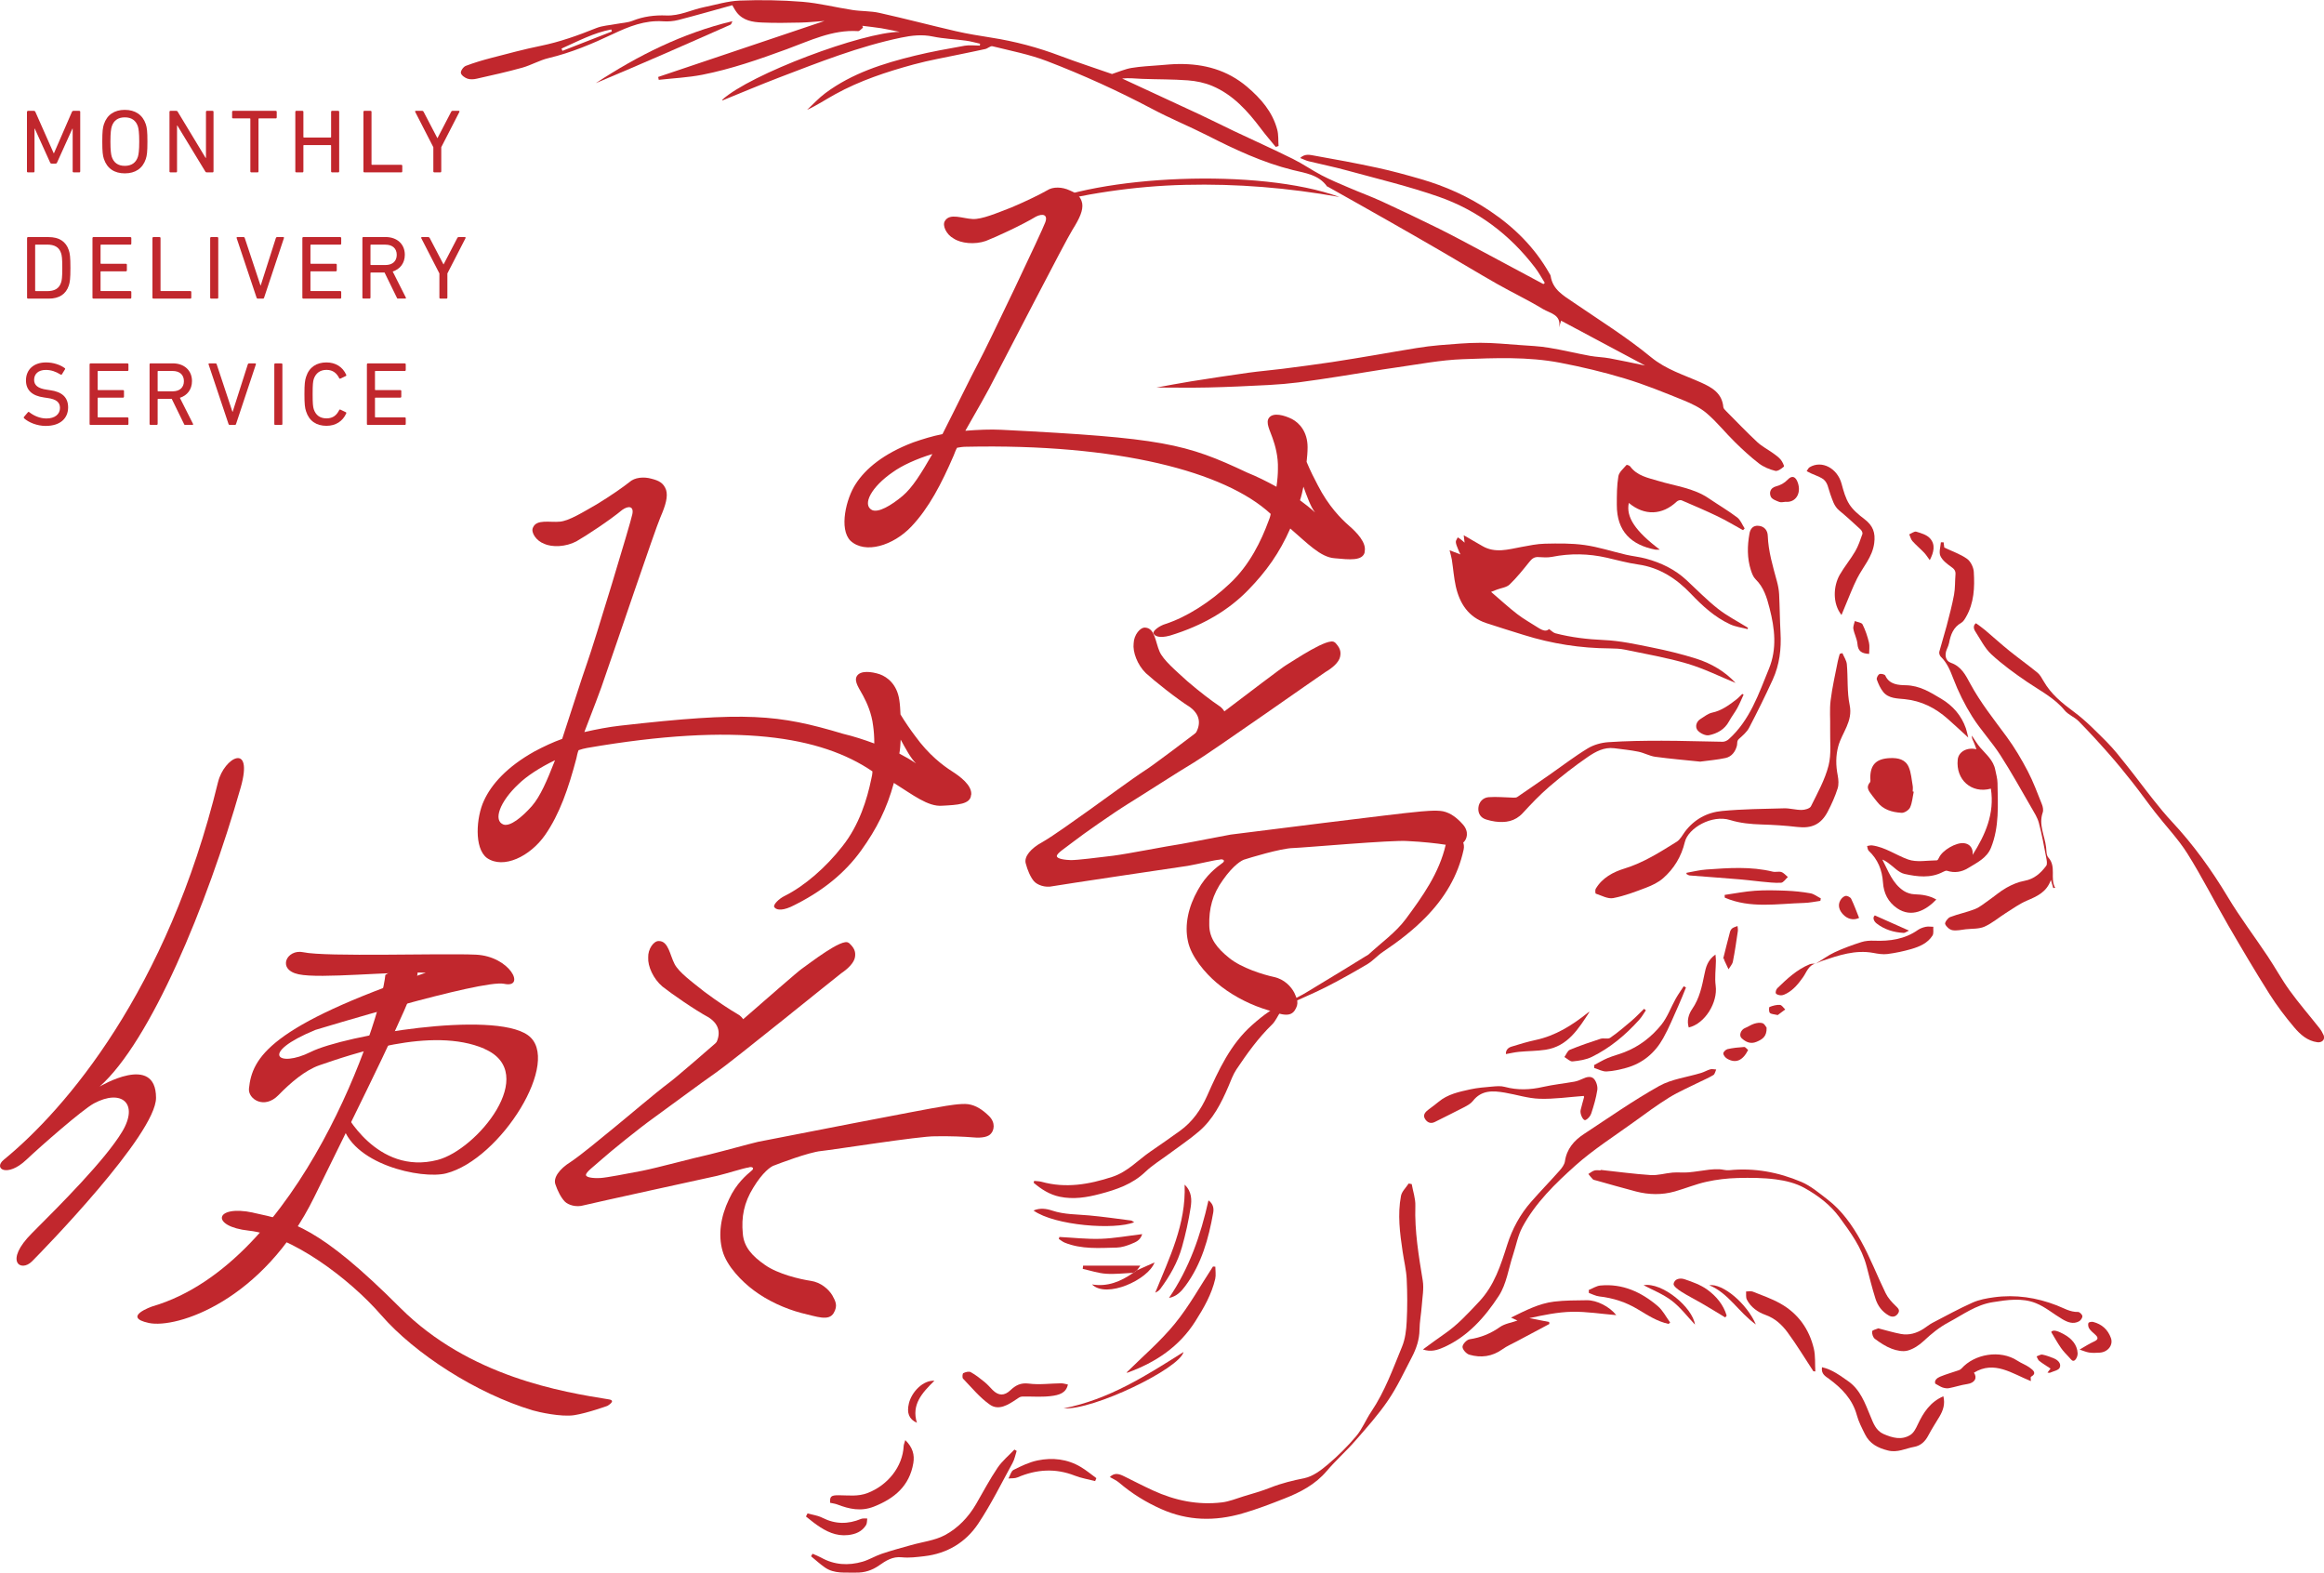 <?xml version="1.0" encoding="UTF-8"?>
<svg id="_レイヤー_2" data-name="レイヤー 2" xmlns="http://www.w3.org/2000/svg" viewBox="0 0 402.6 272.41">
  <defs>
    <style>
      .cls-1 {
        fill: #c1272d;
        stroke-width: 0px;
      }
    </style>
  </defs>
  <g id="_レイヤー_1-2" data-name="レイヤー 1">
    <g>
      <g>
        <path class="cls-1" d="m83.92,181.69c9.66,4.18-1.3,17.48-8.12,19.24-10.58,2.73-16.17-8.47-16.17-8.47l-.41,1.91c1.43,7.3,13.85,9.97,18.08,8.88,9.46-2.44,20.2-19.65,14.13-23.95-6.07-4.3-31.74,0-37.6,2.92-5.6,2.8-9.12.28.82-3.82,0,0,28.87-8.8,32.69-7.98,3.82.82,1.02-4.78-4.91-5.05s-25.95.43-29.89-.42c-2.87-.61-4.64,3-.82,3.82s16.1-.54,22.04-.27c-26.96,9.21-30.09,14.67-30.63,20.07-.18,1.8,2.64,3.68,5.13,1.11,2.07-2.13,4.63-4.31,7.07-5.15,5.39-1.84,19.45-6.82,28.59-2.86Z"/>
        <path class="cls-1" d="m66.76,168.86c-.78,7.98-14.78,49.94-40.37,57.44,0,0-5.39,1.84-.61,2.87,4.78,1.02,19.79-3.75,28.67-21.83s16.18-32.6,17.68-37.72c1.51-5.12-5.36-.75-5.36-.75Z"/>
        <path class="cls-1" d="m43.86,210.07c6.69,1.43,11.46,2.46,25.45,16.45,11.99,12,28.2,14.61,36.19,15.89,1.33.21-.28,1.12-.28,1.12,0,0-3.48,1.26-5.74,1.61s-6.17-.53-7.18-.83c-9.77-2.92-20.45-9.82-26.26-16.5-5.61-6.45-15.61-13.84-22.91-14.63-6.77-.73-5.95-4.55.74-3.12Z"/>
        <path class="cls-1" d="m37.78,135.46c1.03-4.25,6.2-7.05,3.91.98-5.86,20.52-15.63,43.97-24.43,51.78,0,0,9.77-5.86,9.77,1.95,0,6.32-19.54,26.38-21.49,28.33s-4.89,0,0-4.89c4.89-4.89,12.7-12.7,15.63-17.59,2.93-4.89-.12-7.45-4.89-4.89-2.01,1.08-9.3,7.48-11.72,9.77-3.32,3.14-5.79,1.54-3.91,0,10.75-8.79,28.33-29.31,37.13-65.46Z"/>
      </g>
      <g>
        <path class="cls-1" d="m4.69,19.36c0-.09.06-.16.16-.16h1.02c.13,0,.2.05.25.16l3.18,7.18h.05l3.12-7.18c.05-.11.13-.16.25-.16h1.02c.09,0,.16.06.16.16v10.34c0,.09-.06.16-.16.16h-.99c-.09,0-.16-.06-.16-.16v-7.41h-.05l-2.65,5.86c-.06.14-.14.19-.28.19h-.63c-.16,0-.24-.05-.3-.19l-2.65-5.86h-.05v7.41c0,.09-.06.16-.16.16h-.99c-.09,0-.16-.06-.16-.16v-10.34Z"/>
        <path class="cls-1" d="m18,27.54c-.2-.61-.28-1.25-.28-3.01s.08-2.4.28-3.01c.55-1.65,1.83-2.49,3.62-2.49s3.09.85,3.64,2.49c.2.61.28,1.25.28,3.01s-.08,2.4-.28,3.01c-.55,1.65-1.83,2.49-3.64,2.49s-3.07-.85-3.62-2.49Zm5.89-.39c.12-.39.23-1.08.23-2.62s-.11-2.23-.23-2.62c-.33-1.02-1.08-1.58-2.27-1.58s-1.93.56-2.26,1.58c-.12.39-.23,1.08-.23,2.62s.11,2.23.23,2.62c.33,1.02,1.08,1.58,2.26,1.58s1.94-.56,2.27-1.58Z"/>
        <path class="cls-1" d="m29.36,19.36c0-.09.06-.16.16-.16h1c.13,0,.2.03.27.16l4.83,7.99h.06v-7.99c0-.09.06-.16.16-.16h.99c.09,0,.16.06.16.16v10.34c0,.09-.06.16-.16.16h-1c-.11,0-.2-.03-.27-.16l-4.84-7.96h-.05v7.96c0,.09-.06.16-.16.16h-.99c-.09,0-.16-.06-.16-.16v-10.34Z"/>
        <path class="cls-1" d="m43.53,29.86c-.09,0-.16-.06-.16-.16v-9.1c0-.06-.03-.09-.09-.09h-2.91c-.09,0-.16-.06-.16-.16v-.99c0-.09.06-.16.16-.16h7.41c.09,0,.16.06.16.16v.99c0,.09-.06.16-.16.16h-2.91c-.06,0-.09.03-.09.09v9.1c0,.09-.06.16-.16.16h-1.08Z"/>
        <path class="cls-1" d="m51.16,19.36c0-.09.06-.16.16-.16h1.08c.09,0,.16.06.16.16v4.37c0,.06.03.09.09.09h4.62c.06,0,.09-.03.09-.09v-4.37c0-.09.06-.16.16-.16h1.08c.09,0,.16.06.16.16v10.34c0,.09-.06.16-.16.16h-1.08c-.09,0-.16-.06-.16-.16v-4.48c0-.06-.03-.09-.09-.09h-4.62c-.06,0-.09.03-.09.09v4.48c0,.09-.06.16-.16.16h-1.08c-.09,0-.16-.06-.16-.16v-10.34Z"/>
        <path class="cls-1" d="m62.96,19.36c0-.09.06-.16.16-.16h1.08c.09,0,.16.06.16.16v9.1c0,.06.03.09.09.09h5.08c.09,0,.16.06.16.16v.99c0,.09-.06.16-.16.16h-6.41c-.09,0-.16-.06-.16-.16v-10.34Z"/>
        <path class="cls-1" d="m75.23,29.86c-.09,0-.16-.06-.16-.16v-4.2l-3.15-6.13c-.03-.09.02-.17.12-.17h1.11c.11,0,.17.05.23.16l2.38,4.56h.03l2.37-4.56c.05-.11.11-.16.22-.16h1.08c.13,0,.16.08.13.17l-3.15,6.13v4.2c0,.09-.06.16-.16.16h-1.07Z"/>
        <path class="cls-1" d="m4.69,41.23c0-.09.06-.16.16-.16h3.59c1.8,0,2.99.77,3.48,2.27.19.58.28,1.16.28,3.06s-.09,2.48-.28,3.06c-.49,1.5-1.68,2.27-3.48,2.27h-3.59c-.09,0-.16-.06-.16-.16v-10.34Zm1.49,9.2h1.96c1.29,0,2.08-.42,2.43-1.46.14-.39.22-.91.22-2.57s-.08-2.18-.22-2.57c-.34-1.03-1.14-1.46-2.43-1.46h-1.96c-.06,0-.09.03-.09.09v7.87c0,.06.03.09.09.09Z"/>
        <path class="cls-1" d="m16.02,41.23c0-.09.06-.16.16-.16h6.41c.09,0,.16.06.16.16v.99c0,.09-.06.16-.16.16h-5.08c-.06,0-.09.03-.09.09v3.13c0,.06.03.09.09.09h4.31c.09,0,.16.06.16.16v.99c0,.09-.06.16-.16.16h-4.31c-.06,0-.09.03-.09.09v3.24c0,.06.03.09.09.09h5.08c.09,0,.16.06.16.16v.99c0,.09-.06.16-.16.16h-6.41c-.09,0-.16-.06-.16-.16v-10.34Z"/>
        <path class="cls-1" d="m26.41,41.23c0-.09.06-.16.16-.16h1.08c.09,0,.16.06.16.16v9.1c0,.06.03.09.09.09h5.08c.09,0,.16.06.16.16v.99c0,.09-.06.16-.16.16h-6.41c-.09,0-.16-.06-.16-.16v-10.34Z"/>
        <path class="cls-1" d="m36.41,41.23c0-.09.06-.16.16-.16h1.08c.09,0,.16.06.16.16v10.34c0,.09-.06.16-.16.16h-1.08c-.09,0-.16-.06-.16-.16v-10.34Z"/>
        <path class="cls-1" d="m44.64,51.73c-.09,0-.16-.06-.19-.16l-3.45-10.31c-.05-.12.02-.19.11-.19h1.07c.13,0,.19.05.22.16l2.73,8.23h.03l2.63-8.23c.03-.11.09-.16.2-.16h1.08c.09,0,.16.06.11.19l-3.43,10.31c-.03.09-.09.16-.19.16h-.92Z"/>
        <path class="cls-1" d="m52.38,41.23c0-.09.06-.16.16-.16h6.41c.09,0,.16.06.16.16v.99c0,.09-.06.16-.16.16h-5.08c-.06,0-.09.03-.09.09v3.13c0,.06.03.09.09.09h4.31c.09,0,.16.06.16.16v.99c0,.09-.06.16-.16.16h-4.31c-.06,0-.09.03-.09.09v3.24c0,.06.03.09.09.09h5.08c.09,0,.16.06.16.16v.99c0,.09-.06.16-.16.16h-6.41c-.09,0-.16-.06-.16-.16v-10.34Z"/>
        <path class="cls-1" d="m68.95,51.73c-.11,0-.16-.05-.2-.16l-2.13-4.36h-2.35c-.06,0-.09.03-.09.09v4.26c0,.09-.06.16-.16.16h-1.08c-.09,0-.16-.06-.16-.16v-10.34c0-.09.06-.16.16-.16h3.85c1.99,0,3.34,1.22,3.34,3.07,0,1.44-.81,2.49-2.1,2.9l2.27,4.5c.06.09.02.19-.09.19h-1.25Zm-.22-7.58c0-1.11-.74-1.77-1.97-1.77h-2.49c-.06,0-.09.03-.09.09v3.35c0,.06.03.09.09.09h2.49c1.24,0,1.97-.66,1.97-1.77Z"/>
        <path class="cls-1" d="m76.28,51.73c-.09,0-.16-.06-.16-.16v-4.2l-3.15-6.13c-.03-.09.02-.17.12-.17h1.11c.11,0,.17.05.24.16l2.38,4.56h.03l2.37-4.56c.05-.11.11-.16.22-.16h1.08c.13,0,.16.08.13.17l-3.15,6.13v4.2c0,.09-.06.16-.16.16h-1.07Z"/>
        <path class="cls-1" d="m4.17,72.45c-.06-.06-.08-.16-.02-.23l.69-.81c.06-.08.14-.08.22-.02.69.55,1.76,1.1,2.98,1.1,1.47,0,2.35-.74,2.35-1.82,0-.91-.52-1.52-2.23-1.74l-.53-.08c-2.07-.28-3.13-1.27-3.13-2.95,0-1.9,1.36-3.12,3.48-3.12,1.25,0,2.46.41,3.24.99.08.06.09.14.03.22l-.53.86c-.06.08-.14.08-.22.03-.86-.53-1.66-.8-2.57-.8-1.3,0-2.02.71-2.02,1.72,0,.89.6,1.49,2.24,1.71l.52.08c2.08.28,3.13,1.24,3.13,2.98,0,1.86-1.32,3.21-3.89,3.21-1.5,0-2.96-.61-3.75-1.33Z"/>
        <path class="cls-1" d="m15.52,63.11c0-.09.06-.16.16-.16h6.41c.09,0,.16.06.16.16v.99c0,.09-.06.16-.16.16h-5.08c-.06,0-.09.03-.09.09v3.13c0,.06.03.09.09.09h4.31c.09,0,.16.06.16.16v.99c0,.09-.06.16-.16.16h-4.31c-.06,0-.09.03-.09.09v3.24c0,.06.03.09.09.09h5.08c.09,0,.16.06.16.16v.99c0,.09-.06.16-.16.16h-6.41c-.09,0-.16-.06-.16-.16v-10.34Z"/>
        <path class="cls-1" d="m32.08,73.61c-.11,0-.16-.05-.2-.16l-2.13-4.36h-2.35c-.06,0-.09.03-.09.09v4.26c0,.09-.06.16-.16.16h-1.08c-.09,0-.16-.06-.16-.16v-10.34c0-.09.06-.16.16-.16h3.85c1.99,0,3.34,1.22,3.34,3.07,0,1.44-.81,2.49-2.1,2.9l2.27,4.5c.06.09.02.19-.09.19h-1.25Zm-.22-7.58c0-1.11-.74-1.77-1.97-1.77h-2.49c-.06,0-.09.03-.09.09v3.35c0,.06.03.09.09.09h2.49c1.24,0,1.97-.66,1.97-1.77Z"/>
        <path class="cls-1" d="m39.78,73.61c-.09,0-.16-.06-.19-.16l-3.45-10.31c-.05-.12.02-.19.11-.19h1.07c.13,0,.19.05.22.16l2.73,8.23h.03l2.63-8.23c.03-.11.09-.16.2-.16h1.08c.09,0,.16.06.11.19l-3.43,10.31c-.03.09-.09.16-.19.16h-.92Z"/>
        <path class="cls-1" d="m47.52,63.11c0-.09.06-.16.16-.16h1.08c.09,0,.16.06.16.16v10.34c0,.09-.06.16-.16.16h-1.08c-.09,0-.16-.06-.16-.16v-10.34Z"/>
        <path class="cls-1" d="m52.74,68.28c0-1.77.08-2.38.28-2.99.53-1.68,1.8-2.51,3.54-2.51,1.58,0,2.81.78,3.42,2.15.03.08.02.16-.06.2l-.94.45c-.09.05-.19,0-.22-.08-.42-.83-1.08-1.43-2.19-1.43s-1.86.56-2.21,1.57c-.14.44-.2.96-.2,2.63s.06,2.19.2,2.63c.34,1,1.05,1.57,2.21,1.57s1.77-.6,2.19-1.43c.03-.08.12-.13.22-.08l.94.45c.08.05.09.13.06.2-.61,1.36-1.83,2.15-3.42,2.15-1.74,0-3.01-.83-3.54-2.51-.2-.61-.28-1.22-.28-2.99Z"/>
        <path class="cls-1" d="m63.56,63.11c0-.09.06-.16.16-.16h6.41c.09,0,.16.06.16.16v.99c0,.09-.06.16-.16.16h-5.08c-.06,0-.09.03-.09.09v3.13c0,.06.03.09.09.09h4.31c.09,0,.16.06.16.16v.99c0,.09-.06.16-.16.16h-4.31c-.06,0-.09.03-.09.09v3.24c0,.06.03.09.09.09h5.08c.09,0,.16.06.16.16v.99c0,.09-.06.16-.16.16h-6.41c-.09,0-.16-.06-.16-.16v-10.34Z"/>
      </g>
      <g>
        <path class="cls-1" d="m125.11,17.29c4.85-4.45,24.36-11.74,30.76-11.77-1.07-.21-2.13-.45-3.21-.63-1.08-.17-2.18-.28-3.27-.42.04.11.07.21.11.32-.28.21-.58.61-.85.6-4.46-.28-8.36,1.67-12.35,3.13-4.8,1.76-9.62,3.44-14.64,4.43-2.48.48-5.03.6-7.54.88-.03-.17-.07-.34-.1-.5,9.61-3.24,19.21-6.47,28.81-9.7-1.34.09-2.73.25-4.13.28-2.23.05-4.47.09-6.71-.01-1.63-.07-3.28-.33-4.38-1.78-.33-.44-.58-.94-.75-1.22-3.15.87-6.24,1.76-9.35,2.56-.85.22-1.78.29-2.65.23-3.14-.22-5.92.9-8.65,2.19-3.61,1.71-7.26,3.25-11.17,4.18-1.56.37-3,1.22-4.55,1.66-2.61.73-5.25,1.31-7.9,1.91-.51.12-1.12.16-1.6,0-.47-.16-1.09-.6-1.15-1-.06-.36.44-1.06.85-1.22,1.44-.55,2.93-.99,4.43-1.38,2.83-.73,5.65-1.5,8.51-2.08,3.34-.68,6.5-1.81,9.65-3.08,1.09-.44,2.34-.49,3.51-.72.93-.18,1.92-.21,2.79-.55,1.89-.76,3.87-1,5.84-.92,2.33.1,4.33-.98,6.5-1.43,2.07-.42,4.14-1.07,6.23-1.15,3.62-.14,7.26-.08,10.87.21,2.91.24,5.77.98,8.66,1.42,1.54.24,3.14.16,4.66.5,4.43.99,8.83,2.15,13.25,3.17,2.03.47,4.09.79,6.14,1.12,4.09.64,8.06,1.69,11.93,3.16,3.06,1.15,6.17,2.16,8.98,3.14,1.24-.4,2.28-.87,3.37-1.05,1.61-.27,3.25-.34,4.88-.47,1.1-.09,2.21-.2,3.31-.21,4.39-.05,8.39,1.03,11.82,3.93,2.4,2.04,4.41,4.33,5.24,7.43.24.9.16,1.89.23,2.84-.16.05-.33.11-.49.16-.85-1.04-1.73-2.05-2.54-3.13-2.31-3.07-4.85-5.92-8.47-7.44-1.31-.55-2.77-.85-4.19-.96-2.64-.2-5.31-.16-7.96-.26-1.13-.04-2.26-.19-3.45-.06,4.44,2.05,8.88,4.1,13.31,6.17,2.02.94,4.01,1.95,6.02,2.91,3.42,1.62,6.87,3.17,10.26,4.85,1.7.84,3.28,1.95,4.96,2.83,1.52.79,3.11,1.46,4.69,2.13,1.9.82,3.85,1.53,5.73,2.39,3.34,1.54,6.66,3.12,9.96,4.75,2.65,1.32,5.26,2.74,7.87,4.13,3.4,1.81,6.79,3.63,10.18,5.45l.24-.21c-.56-.89-1.06-1.83-1.7-2.66-4.36-5.71-9.93-9.9-16.67-12.26-5.24-1.83-10.67-3.12-16.03-4.59-2.14-.59-4.32-1.02-6.47-1.55-.47-.11-.9-.34-1.51-.57.81-.78,1.67-.55,2.4-.42,3.68.65,7.36,1.33,11.01,2.12,2.51.54,4.99,1.23,7.46,1.94,4.29,1.24,8.33,3.05,12.05,5.56,4.22,2.84,7.73,6.33,10.25,10.78.09.15.21.31.23.48.36,2.36,2.22,3.37,3.96,4.56,4.52,3.09,9.19,6,13.41,9.47,2.64,2.17,5.7,3.07,8.65,4.39,1.94.87,3.67,1.85,3.89,4.27.02.24.28.48.47.68,1.79,1.8,3.55,3.64,5.4,5.37.82.76,1.85,1.29,2.77,1.95.46.33.94.67,1.3,1.1.29.34.65,1.11.55,1.2-.41.37-1.07.85-1.5.74-1-.25-2.02-.67-2.83-1.29-1.48-1.14-2.86-2.42-4.19-3.73-1.65-1.62-3.1-3.46-4.85-4.95-1.15-.99-2.62-1.68-4.04-2.26-3.36-1.36-6.73-2.74-10.2-3.78-3.67-1.11-7.42-2-11.18-2.72-5.56-1.06-11.23-.82-16.84-.61-3.84.14-7.67.89-11.49,1.43-3.25.46-6.49,1.03-9.74,1.53-2.41.37-4.82.75-7.25,1.06-1.69.21-3.4.36-5.11.45-3.5.18-7.01.35-10.52.43-3.05.07-6.1.01-8.95.01,1.85-.33,3.91-.74,5.99-1.07,3.32-.53,6.64-1.03,9.97-1.5,1.97-.27,3.95-.43,5.92-.68,2.84-.36,5.69-.74,8.53-1.16,2.48-.37,4.95-.8,7.43-1.21,2.4-.4,4.8-.84,7.21-1.22,1.33-.21,2.67-.39,4.01-.5,2.35-.18,4.7-.41,7.05-.41,2.28,0,4.56.23,6.84.39,1.67.12,3.35.19,4.99.46,2.4.39,4.76.97,7.15,1.41,1.13.21,2.29.22,3.42.43,1.97.36,3.92.79,6.14,1.25-5-2.67-9.76-5.21-14.56-7.77-.11.36-.22.76-.34,1.16.42-2.22-1.59-2.45-2.79-3.17-2.6-1.58-5.35-2.88-7.99-4.38-3.22-1.83-6.39-3.76-9.6-5.62-3.11-1.81-6.24-3.6-9.37-5.38-3.44-1.96-6.89-3.89-10.34-5.83-.03-.02-.09,0-.1-.02-1.45-2.06-3.77-2.32-5.95-2.86-5.21-1.29-10.03-3.56-14.79-5.98-3.15-1.6-6.44-2.94-9.56-4.6-5.91-3.13-11.99-5.89-18.21-8.28-3.04-1.17-6.29-1.79-9.46-2.58-.35-.09-.81.38-1.24.48-1.41.32-2.83.59-4.24.89-2.72.58-5.48,1.05-8.16,1.78-4.7,1.28-9.33,2.8-13.62,5.17-1.6.88-3.12,1.9-4.86,2.7,1.06-.98,2.03-2.06,3.18-2.91,4.63-3.44,10.01-5.14,15.51-6.48,2.84-.69,5.73-1.21,8.61-1.72.85-.15,1.75-.02,2.63-.02.01-.11.02-.22.04-.33-.82-.18-1.63-.42-2.46-.53-1.9-.26-3.83-.32-5.7-.71-1.89-.4-3.69-.19-5.52.19-7.31,1.52-14.22,4.27-21.16,6.92-3.28,1.26-6.52,2.63-9.77,3.95Zm-19.12-11.83c-.03-.12-.06-.24-.09-.36-3.08.58-5.81,2.06-8.62,3.31.05.13.1.26.15.4,2.85-1.12,5.71-2.23,8.56-3.35Z"/>
        <path class="cls-1" d="m302.75,108.98c-1.01-.27-2.08-.4-3.02-.83-2.68-1.24-4.8-3.19-6.84-5.33-2.46-2.58-5.41-4.52-9.11-5.04-1.84-.26-3.65-.77-5.46-1.18-3.14-.71-6.28-.77-9.45-.14-.76.15-1.58.09-2.37.04-.75-.05-1.15.32-1.58.86-1.08,1.34-2.16,2.7-3.4,3.89-.53.51-1.46.6-2.22.89-.22.08-.43.17-.99.39,1.64,1.4,3.04,2.7,4.55,3.86,1.11.86,2.36,1.54,3.55,2.31.99.64,1.51.67,1.94.27.4.27.72.63,1.1.73,2.75.72,5.55,1.04,8.41,1.17,2.8.12,5.6.74,8.37,1.3,2.55.51,5.09,1.13,7.57,1.91,2.69.84,5.07,2.27,6.86,4.22-2.67-1.09-5.42-2.47-8.32-3.33-3.54-1.05-7.2-1.67-10.82-2.43-.86-.18-1.77-.21-2.66-.22-5.07-.03-10.02-.81-14.86-2.32-2.18-.68-4.37-1.35-6.54-2.07-3.08-1.02-4.6-3.39-5.27-6.38-.33-1.51-.44-3.07-.68-4.61-.07-.43-.2-.86-.39-1.62.69.27,1.19.46,1.88.72-.19-.4-.33-.68-.43-.96-.15-.39-.34-.78-.37-1.19-.02-.26.22-.54.34-.81.21.14.42.28.62.43.14.11.26.23.56.49-.07-.62-.12-1.05-.15-1.28,1,.58,2.12,1.21,3.22,1.86,2.22,1.3,4.49.59,6.76.17,1.35-.25,2.72-.54,4.08-.57,2.29-.05,4.61-.09,6.87.23,2.43.34,4.79,1.12,7.19,1.68,1.13.26,2.3.37,3.42.67,2.62.71,5.03,1.85,7.05,3.73,1.81,1.68,3.54,3.46,5.47,4.98,1.59,1.25,3.44,2.19,5.17,3.27-.01.09-.03.18-.04.27Z"/>
        <path class="cls-1" d="m179.17,204.56c.42.05.85.04,1.25.15,4.2,1.17,8.24.47,12.29-.86,2.64-.87,4.41-2.88,6.58-4.37,1.72-1.18,3.43-2.37,5.12-3.59,2.16-1.55,3.64-3.68,4.7-6.06,2-4.48,4.03-8.93,7.8-12.27,1.9-1.69,3.89-3.2,6.35-4.13,2.02-.77,3.85-2.03,5.73-3.15,2.54-1.51,5.04-3.08,7.56-4.62.18-.11.39-.19.54-.33,2.18-2.02,4.7-3.79,6.44-6.13,2.9-3.92,5.79-7.95,6.92-12.87.19-.84,1.3-1.67,1.92-1.48.91.27,1.41,1.29,1.19,2.3-.99,4.6-3.33,8.44-6.59,11.76-2.23,2.28-4.75,4.2-7.4,5.98-.94.63-1.71,1.53-2.67,2.11-2.38,1.41-4.8,2.77-7.26,4.02-2.26,1.14-4.61,2.09-6.9,3.19-.37.18-.62.63-.87,1-.52.75-.88,1.66-1.52,2.28-2.39,2.32-4.31,5.01-6.15,7.75-.6.9-.97,1.96-1.4,2.97-1.24,2.89-2.66,5.68-5.08,7.76-1.66,1.43-3.5,2.64-5.25,3.95-1.36,1.01-2.83,1.91-4.05,3.07-2.24,2.15-5.03,3.09-7.9,3.84-2.27.6-4.58.97-6.95.47-1.75-.37-3.17-1.29-4.5-2.41.03-.11.06-.21.08-.32Z"/>
        <path class="cls-1" d="m355.69,153.81c-.11-.39-.22-.78-.4-1.39-.76,2.16-2.44,2.85-4.16,3.59-1.28.55-2.43,1.38-3.62,2.13-1.25.79-2.4,1.79-3.73,2.38-.96.42-2.15.33-3.23.45-.78.09-1.58.29-2.32.16-.49-.09-1.08-.6-1.26-1.07-.1-.26.45-1.04.86-1.2,1.4-.54,2.9-.83,4.29-1.38.86-.34,1.6-.98,2.37-1.51,1.04-.73,2.01-1.58,3.11-2.2.96-.54,2.04-1,3.11-1.19,1.69-.31,2.81-1.33,3.76-2.59.24-.32.09-.99,0-1.47-.39-2-.74-4.02-1.27-5.99-.25-.93-.8-1.78-1.29-2.63-1.77-3.05-3.48-6.15-5.39-9.11-1.49-2.31-3.41-4.35-4.87-6.67-1.3-2.07-2.41-4.31-3.28-6.6-.54-1.41-1.07-2.71-2.16-3.77-.19-.19-.32-.61-.25-.86.39-1.49.87-2.95,1.26-4.44.47-1.8.95-3.6,1.29-5.43.21-1.15.15-2.35.25-3.52.05-.67-.27-.98-.8-1.35-.71-.5-1.49-1.11-1.82-1.86-.28-.65.03-1.56.09-2.35.16,0,.32,0,.47,0,.05.39.1.77.12.91,1.41.67,2.8,1.14,3.94,1.95.62.44,1.12,1.46,1.17,2.24.17,2.7.06,5.41-1.36,7.86-.21.36-.46.78-.8.98-1.39.78-1.85,2.07-2.12,3.5-.07.34-.21.67-.35.99-.47,1.02-.32,2.11.68,2.45,1.8.62,2.56,2.17,3.31,3.56,1.79,3.33,4.13,6.24,6.35,9.26,1.37,1.87,2.56,3.89,3.64,5.95.96,1.83,1.67,3.78,2.44,5.7.18.44.3,1.04.15,1.46-.73,2.1.34,3.99.58,5.97.08.63.03,1.43.4,1.83,1.44,1.6.24,3.6,1.18,5.24-.1.01-.2.02-.3.04Z"/>
        <path class="cls-1" d="m192.24,255.88c.83-.86,1.66-.56,2.48-.16,1.68.83,3.34,1.69,5.04,2.47,3.79,1.74,7.76,2.56,11.92,2.06,1.26-.15,2.49-.66,3.72-1.04,1.58-.48,3.18-.92,4.71-1.53,1.91-.76,3.85-1.22,5.86-1.63,1.47-.3,2.88-1.37,4.07-2.38,1.77-1.5,3.43-3.15,4.92-4.92,1.05-1.25,1.67-2.86,2.6-4.23,2.35-3.49,3.75-7.42,5.33-11.26.55-1.34.73-2.88.8-4.34.13-2.45.12-4.92,0-7.37-.08-1.58-.47-3.14-.7-4.72-.48-3.21-.9-6.45-.29-9.67.14-.77.87-1.43,1.33-2.15.18.03.35.07.53.1.22,1.26.67,2.52.63,3.77-.14,4.38.58,8.65,1.28,12.94.23,1.41-.07,2.92-.17,4.38-.1,1.38-.37,2.76-.39,4.13-.02,1.72-.55,3.27-1.32,4.75-1.32,2.53-2.53,5.15-4.13,7.5-1.69,2.49-3.72,4.75-5.7,7.02-1.57,1.8-3.37,3.38-4.91,5.2-1.98,2.34-4.56,3.69-7.32,4.77-2.41.95-4.84,1.89-7.33,2.6-4.73,1.36-9.38,1.3-14.02-.76-2.69-1.2-5.1-2.69-7.32-4.59-.47-.4-1.07-.65-1.63-.98Z"/>
        <path class="cls-1" d="m294.61,131.94c-2.71-.28-5.3-.5-7.87-.85-.99-.14-1.92-.68-2.91-.88-1.38-.28-2.79-.42-4.19-.6-1.75-.22-3.23.59-4.55,1.49-2.33,1.6-4.57,3.35-6.72,5.19-1.63,1.4-3.12,2.98-4.58,4.56-1.34,1.45-2.98,1.7-4.79,1.46-.52-.07-1.03-.2-1.53-.35-1-.3-1.44-1.09-1.36-2.03.08-1,.79-1.76,1.76-1.84,1.42-.11,2.86.05,4.3.08.23,0,.5.01.67-.11,1.9-1.29,3.78-2.6,5.67-3.91,2.17-1.51,4.28-3.14,6.54-4.51,1.04-.63,2.36-1,3.58-1.08,3.08-.21,6.17-.25,9.25-.25,3.52,0,7.04.14,10.56.18.35,0,.77-.2,1.04-.44,3.68-3.31,5.19-7.86,6.98-12.24,1.4-3.44,1-6.91.1-10.43-.48-1.89-1-3.64-2.43-5.04-.4-.39-.63-1.01-.81-1.57-.67-2.08-.63-4.21-.25-6.33.14-.78.56-1.46,1.59-1.36,1.06.1,1.55.88,1.58,1.7.1,2.75.89,5.34,1.6,7.96.19.71.33,1.45.37,2.19.11,2.22.12,4.44.24,6.66.16,2.82-.17,5.55-1.34,8.12-1.29,2.82-2.66,5.6-4.1,8.35-.39.75-1.11,1.35-1.75,1.93-.42.37-.26.77-.36,1.17-.25,1-.89,1.91-1.96,2.14-1.45.32-2.94.43-4.32.62Z"/>
        <path class="cls-1" d="m319.17,113.14c.27.64.71,1.27.77,1.93.21,2.35.01,4.78.49,7.07.58,2.82-1.3,4.73-1.96,7.07-.47,1.69-.45,3.4-.11,5.12.14.73.2,1.57-.02,2.26-.44,1.37-1.03,2.7-1.7,3.98-1.18,2.26-2.8,2.97-5.29,2.68-2.05-.24-4.11-.37-6.18-.43-1.85-.06-3.65-.22-5.45-.77-3.15-.98-7.26,1.37-7.85,3.82-.6,2.51-1.86,4.59-3.76,6.26-.82.72-1.89,1.23-2.93,1.63-1.87.71-3.76,1.44-5.71,1.81-.93.18-2.02-.44-3.02-.77-.09-.03-.14-.64,0-.86,1.12-1.89,3.02-2.89,4.94-3.48,3.34-1.02,6.19-2.86,9.09-4.66.59-.37.95-1.11,1.39-1.7,1.62-2.17,3.86-3.38,6.46-3.62,3.56-.33,7.15-.37,10.72-.46,1.02-.03,2.04.29,3.06.28.56,0,1.42-.24,1.61-.63,1.14-2.3,2.42-4.59,3.05-7.05.52-2.03.23-4.27.28-6.41.04-1.63-.12-3.27.08-4.88.28-2.27.8-4.51,1.24-6.76.08-.44.23-.87.34-1.3.15-.04.29-.09.44-.13Z"/>
        <path class="cls-1" d="m342.3,107.95c.58.43,1.1.78,1.58,1.19,1.41,1.19,2.78,2.44,4.22,3.6,1.6,1.29,3.27,2.48,4.86,3.78.45.37.75.93,1.05,1.45,1.28,2.25,3.2,3.81,5.26,5.33,2.07,1.53,3.89,3.42,5.72,5.25,1.25,1.26,2.34,2.67,3.45,4.06,1.59,1.99,3.1,4.05,4.69,6.04.99,1.25,2.01,2.49,3.1,3.66,3.74,4,6.91,8.41,9.73,13.11,2.12,3.54,4.63,6.84,6.92,10.28,1.29,1.94,2.41,4,3.77,5.88,1.62,2.24,3.44,4.33,5.15,6.5.3.38.55.81.74,1.25.3.72-.27,1.31-1.08,1.21-1.75-.23-2.99-1.36-4.02-2.58-1.55-1.83-3.01-3.76-4.29-5.78-2.47-3.91-4.82-7.89-7.14-11.89-2.39-4.12-4.54-8.4-7.07-12.43-1.59-2.53-3.71-4.73-5.56-7.11-1.35-1.73-2.61-3.52-3.97-5.24-1.34-1.7-2.71-3.38-4.14-5-1.68-1.91-3.4-3.78-5.18-5.59-.71-.72-1.79-1.1-2.42-1.87-1.78-2.16-4.22-3.38-6.47-4.91-2.16-1.47-4.3-3.02-6.21-4.78-1.16-1.07-1.9-2.61-2.79-3.97-.39-.59-.33-1.15.13-1.44Z"/>
        <path class="cls-1" d="m246.48,233.77c1.32-.95,2.49-1.85,3.71-2.68,2.31-1.57,4.15-3.6,6.05-5.62,2.66-2.83,3.74-6.32,4.87-9.86.87-2.74,2.23-5.26,4.14-7.43,1.6-1.83,3.3-3.57,4.91-5.39.41-.46.85-1.04.94-1.61.31-2.16,1.58-3.62,3.29-4.74,4.31-2.83,8.54-5.8,13.02-8.31,2.18-1.22,4.86-1.53,7.31-2.28.53-.16,1.03-.47,1.56-.62.32-.09.68.02,1.03.03-.16.33-.23.8-.49.96-.77.47-1.61.82-2.42,1.22-1.75.88-3.57,1.65-5.23,2.67-2.07,1.28-4.03,2.73-6,4.16-3.46,2.51-7.11,4.82-10.28,7.65-3.49,3.12-6.9,6.45-9.16,10.65-.78,1.46-1.08,3.18-1.61,4.78-.79,2.39-1.14,5.08-2.47,7.12-2.4,3.68-5.35,7.03-9.52,8.9-1.08.48-2.24.88-3.64.38Z"/>
        <path class="cls-1" d="m341.7,148.13c2.22-3.51,3.87-7.19,3.19-11.52-3.32.92-6.12-1.53-5.74-5.04.14-1.34,1.6-2.18,3.24-1.78-.16-.43-.28-.81-.44-1.17-.17-.37-.38-.71-.36-1.2.48.69.9,1.43,1.44,2.06,1.03,1.19,2.3,2.21,2.62,3.87.15.76.38,1.52.39,2.29.06,3.78.33,7.59-1.13,11.21-.73,1.8-2.44,2.59-3.96,3.52-1.12.69-2.35.89-3.65.47-.19-.06-.48.08-.69.19-2.16,1.14-4.47.84-6.66.36-1.05-.23-1.92-1.26-2.87-1.93-.31-.21-.61-.42-.99-.56,1.03,1.97,1.75,4.15,3.72,5.43.53.34,1.22.56,1.85.58,1.33.04,2.59.22,3.78.91-1.8,1.88-4.29,3.21-6.78,1.52-1.59-1.08-2.34-2.64-2.46-4.47-.15-2.17-.88-4-2.48-5.5-.18-.17-.19-.54-.27-.82.28-.04.57-.14.84-.11,2.29.3,4.16,1.69,6.25,2.44,1.5.54,3.33.16,5.01.15.12,0,.28-.29.36-.47.58-1.28,2.96-2.67,4.34-2.5,1.06.13,1.62.96,1.47,2.07Z"/>
        <path class="cls-1" d="m277.26,202.65c2.89.31,5.78.71,8.69.9,1.25.08,2.52-.32,3.79-.43.91-.08,1.84.04,2.75-.04,1.22-.1,2.43-.33,3.65-.47.57-.06,1.14-.09,1.71-.07.56.02,1.14.23,1.69.17,4.36-.45,8.55.34,12.53,2.03,1.65.7,3.1,1.95,4.55,3.06,2.46,1.89,4.23,4.42,5.71,7.06,1.65,2.94,2.85,6.12,4.33,9.15.4.81,1.04,1.53,1.7,2.16.45.44.86.77.42,1.39-.41.57-.98.65-1.58.31-1.17-.66-1.92-1.69-2.31-2.93-.58-1.84-1.04-3.72-1.53-5.59-.84-3.22-2.75-5.83-4.67-8.45-1.62-2.22-3.78-3.83-6.11-5.13-1.46-.81-3.23-1.25-4.91-1.47-2.2-.29-4.45-.3-6.67-.24-1.8.05-3.61.26-5.37.65-1.87.41-3.66,1.16-5.5,1.68-2.23.63-4.49.58-6.73,0-2.31-.6-4.6-1.27-6.9-1.91-.2-.06-.45-.08-.58-.22-.28-.27-.51-.6-.76-.9.35-.21.67-.49,1.05-.6.33-.1.71-.02,1.07-.02,0-.03,0-.06,0-.09Z"/>
        <path class="cls-1" d="m301.96,91.84c-1.46-.8-2.89-1.67-4.39-2.39-2.06-.99-4.17-1.89-6.27-2.79-.21-.09-.63.04-.82.22-2.51,2.37-5.59,2.51-8.31.24-.51,2.42,1.07,4.84,5.37,8.09-.37,0-.58.03-.78,0-4.13-.81-6.69-3.11-6.67-7.79,0-1.64,0-3.31.27-4.92.12-.72.89-1.34,1.41-1.96.05-.06.51.09.63.25,1.21,1.65,3.1,1.98,4.86,2.51,2.95.9,6.1,1.22,8.75,3.02,1.63,1.11,3.34,2.11,4.92,3.3.59.44.88,1.27,1.31,1.92-.1.1-.19.21-.29.31Z"/>
        <path class="cls-1" d="m140.76,269.14c.49.22,1.01.41,1.48.67,2.3,1.29,4.72,1.42,7.19.71,1.13-.33,2.17-.98,3.29-1.36,1.68-.57,3.4-1.03,5.11-1.51,1.96-.56,4.08-.79,5.84-1.72,2.27-1.21,4.1-3.12,5.43-5.41,1.22-2.11,2.36-4.27,3.72-6.28.79-1.17,1.93-2.1,2.91-3.14.13.08.26.15.39.23-.23.7-.36,1.46-.71,2.09-1.93,3.53-3.72,7.16-5.94,10.5-2.16,3.25-5.39,5.2-9.36,5.65-1.28.15-2.59.32-3.86.19-1.63-.18-2.79.59-3.98,1.42-1.2.84-2.5,1.26-3.98,1.23-1.84-.05-3.75.25-5.39-.89-.84-.58-1.6-1.29-2.4-1.94.09-.14.17-.29.26-.43Z"/>
        <path class="cls-1" d="m279.98,227.81c-2.59-.21-5.13-.63-7.66-.58-2.48.05-4.95.58-7.38,1.1,1.14.22,2.29.45,3.43.67.01.11.02.23.04.34-1.88,1-3.77,2.01-5.65,3.01-.83.45-1.72.82-2.48,1.37-1.78,1.28-3.73,1.53-5.75.94-.51-.15-1.19-.91-1.17-1.37.02-.47.74-1.23,1.24-1.3,1.93-.29,3.62-.98,5.23-2.11.84-.59,1.99-.76,3.05-1.13-.33-.15-.64-.29-1.12-.51,2.49-1.22,4.82-2.45,7.46-2.77,1.88-.23,3.78-.21,5.68-.24,1.73-.02,3.92,1.1,5.08,2.56Z"/>
        <path class="cls-1" d="m274.37,189.84c-2.6.19-5.13.57-7.65.49-2.02-.06-4.01-.72-6.03-1.06-2.05-.35-4.03-.48-5.53,1.44-.35.45-.92.77-1.45,1.05-1.7.89-3.43,1.72-5.14,2.59-.79.4-1.39.02-1.73-.57-.4-.68.12-1.2.67-1.61.56-.43,1.14-.83,1.68-1.29,1.6-1.35,3.58-1.75,5.52-2.18,1.24-.27,2.52-.37,3.79-.48.72-.06,1.49-.14,2.17.05,2.22.6,4.4.52,6.63.01,1.79-.4,3.62-.59,5.43-.91.5-.09,1-.29,1.47-.51.68-.33,1.47-.5,1.95.05.4.46.65,1.29.56,1.9-.21,1.38-.61,2.74-1.05,4.07-.15.46-.58.97-1.01,1.14-.39.16-.99-1.08-.83-1.74.18-.75.4-1.49.6-2.24.01-.05-.04-.13-.07-.19Z"/>
        <path class="cls-1" d="m319.01,106.53c-1.58-2.01-1.42-5-.3-6.97.81-1.4,1.86-2.66,2.68-4.06.54-.93.89-1.98,1.25-3.01.07-.21-.14-.62-.35-.8-1.2-1.11-2.41-2.22-3.68-3.27-.91-.76-1.16-1.83-1.54-2.84-.37-.98-.41-2.14-1.45-2.73-.59-.34-1.24-.56-1.86-.84-.27-.12-.52-.27-.78-.4.17-.23.29-.55.52-.68,2.12-1.26,4.81.19,5.53,2.88.33,1.22.67,2.49,1.33,3.53.64,1,1.63,1.83,2.6,2.56,1.51,1.14,1.96,2.37,1.72,4.19-.31,2.41-1.95,4.1-2.97,6.13-.77,1.53-1.37,3.14-2.04,4.72-.22.51-.42,1.02-.66,1.6Z"/>
        <path class="cls-1" d="m315.62,236.83c1.82.41,3.15,1.46,4.53,2.41,2.13,1.48,2.93,3.81,3.87,6.06.5,1.21.95,2.52,2.27,3.1,1.52.66,3.14,1.13,4.67.15.57-.36.95-1.12,1.25-1.77.98-2.08,2.17-3.93,4.45-4.91.33,1.34-.04,2.45-.67,3.51-.65,1.09-1.35,2.16-1.94,3.28-.54,1.04-1.32,1.77-2.45,1.97-1.5.27-2.87,1.05-4.54.63-1.76-.44-3.17-1.17-3.98-2.82-.53-1.07-1.1-2.16-1.41-3.3-.76-2.78-2.6-4.65-4.82-6.29-.59-.43-1.39-.82-1.22-2.01Z"/>
        <path class="cls-1" d="m331.53,137.14c-.2.92-.26,1.91-.64,2.74-.21.45-.98.95-1.47.92-1.62-.1-3.2-.52-4.26-1.94-.25-.34-.55-.65-.79-1-.48-.71-1.25-1.35-.43-2.33.15-.18.06-.56.06-.84.02-2.29,1.09-3.27,3.41-3.37,1.42-.06,2.66.22,3.24,1.53.44,1,.5,2.18.7,3.28.06.31,0,.65,0,.97.06.01.12.02.18.04Z"/>
        <path class="cls-1" d="m325.36,230.09c1.4.36,2.65.74,3.93.98,1.43.27,2.75-.13,3.96-.91.5-.32.97-.72,1.5-1,2.31-1.2,4.59-2.46,6.97-3.52,1.15-.51,2.45-.75,3.71-.92,3.74-.51,7.37.04,10.87,1.4,1.21.47,2.32,1.18,3.7,1.14.26,0,.72.45.74.72.03.29-.28.74-.57.9-1.02.56-2,.16-2.9-.37-1.55-.91-2.96-2.13-4.6-2.78-2.4-.96-4.97-.56-7.48-.16-2.87.45-5.14,2.16-7.61,3.48-1.63.87-2.99,1.98-4.32,3.23-.78.73-1.78,1.4-2.79,1.67-.84.23-1.91,0-2.76-.32-1.04-.39-2.01-1.04-2.91-1.71-.33-.24-.53-.88-.48-1.3.02-.22.71-.36,1.05-.52Z"/>
        <path class="cls-1" d="m210.54,219.43c0,.7.13,1.43-.02,2.1-.62,2.68-1.98,5.04-3.44,7.34-2.79,4.41-6.88,7.13-11.69,8.88-.12.05-.28,0-.23,0,2.75-2.74,5.84-5.36,8.36-8.45,2.5-3.06,4.43-6.59,6.61-9.91.14.01.27.02.41.03Z"/>
        <path class="cls-1" d="m179.02,35.84c11.2-5.51,39.11-6.8,53.02-1.72-8.83-1.58-17.73-2.32-26.71-2.1-8.93.21-17.69,1.56-26.32,3.82Z"/>
        <path class="cls-1" d="m314.15,237.55c-1.49-2.27-2.89-4.6-4.5-6.78-.96-1.3-2.16-2.41-3.81-3-1.32-.47-2.54-1.32-3.22-2.65-.2-.39-.1-.93-.14-1.4.39,0,.83-.11,1.17.02,1.6.64,3.25,1.21,4.75,2.05,3.08,1.72,5.01,4.42,5.82,7.82.3,1.27.18,2.64.26,3.96-.11-.01-.22-.02-.33-.04Z"/>
        <path class="cls-1" d="m156.83,249.46c1.29,1.26,1.63,2.55,1.39,3.99-.67,3.95-3.26,6.12-6.83,7.53-2.24.88-4.26.43-6.34-.37-.37-.14-.78-.19-1.24-.29-.07-1.09.13-1.32,1.49-1.31,1.68.01,3.32.26,5.01-.39,3.45-1.33,6.06-4.52,6.24-8.15.01-.25.14-.5.27-.99Z"/>
        <path class="cls-1" d="m185,239.83c-.31,1.44-1.42,1.84-3.09,2.02-1.61.18-3.25.02-4.87.07-.34.01-.69.28-.99.49-1.4.94-3.03,1.97-4.55.92-1.76-1.22-3.16-2.96-4.67-4.52-.16-.17-.1-.88.05-.95.38-.19.97-.35,1.29-.17.86.47,1.64,1.1,2.41,1.72.5.41.93.91,1.38,1.37,1.02,1.02,2.03,1.04,3.08.04.9-.85,1.78-1.33,3.19-1.15,1.83.24,3.73-.03,5.6-.05.39,0,.79.14,1.18.21Z"/>
        <path class="cls-1" d="m351.84,239.25c-3.33-1.34-6.34-3.63-9.88-1.47.62.91.15,1.78-1.16,1.97-1.06.15-2.1.51-3.16.71-.35.07-.75,0-1.1-.11-.4-.13-.75-.39-1.28-.67-.21-.57.31-.99.84-1.21,1.05-.44,2.17-.74,3.25-1.12.17-.06.35-.17.47-.31,2.22-2.48,6.66-3.31,9.68-1.33.7.46,1.53.74,2.18,1.24.47.36,1.28.91.15,1.55-.08.04-.01.34-.01.75Z"/>
        <path class="cls-1" d="m292.07,171.05c-.43,1.05-.83,2.11-1.3,3.14-.86,1.9-1.63,3.85-2.65,5.66-1.42,2.54-3.55,4.34-6.4,5.13-1.11.3-2.26.57-3.41.62-.7.03-1.41-.38-2.12-.59l-.04-.51c.78-.41,1.54-.88,2.36-1.22.94-.39,1.94-.64,2.89-1.01,2.56-.99,4.7-2.65,6.39-4.74,1.07-1.32,1.66-3.03,2.51-4.54.42-.74.92-1.44,1.38-2.15l.39.21Z"/>
        <path class="cls-1" d="m340.96,127.75c-1.31-1.2-2.42-2.23-3.55-3.23-2.14-1.89-4.53-3.11-7.45-3.41-1.26-.13-2.77-.09-3.71-1.24-.5-.62-.85-1.4-1.12-2.16-.09-.25.2-.82.46-.94.25-.12.91.04,1.01.25.71,1.61,2.36,1.65,3.55,1.68,2.42.05,4.24,1.21,6.15,2.35,2.01,1.2,3.48,2.88,4.26,5.11.15.43.23.88.41,1.6Z"/>
        <path class="cls-1" d="m314.59,166.91c1.08-.66,2.11-1.43,3.25-1.96,1.49-.69,3.06-1.26,4.62-1.76.69-.22,1.47-.27,2.21-.24,2.72.11,5.3-.25,7.6-1.87.39-.27.89-.44,1.37-.54.41-.08.85,0,1.28,0-.04.51.1,1.13-.14,1.52-.84,1.33-2.25,1.92-3.68,2.34-1.35.39-2.74.68-4.13.86-.79.1-1.64-.04-2.43-.19-3.13-.58-6.01.41-8.89,1.38-.36.12-.71.3-1.06.46,0,0,.01.01.01.01Z"/>
        <path class="cls-1" d="m315.35,156.05c-.95.13-1.89.34-2.84.36-4.61.13-9.28,1-13.72-.92,0-.16-.01-.31-.02-.47,1.75-.25,3.49-.6,5.24-.72,1.79-.13,3.6-.08,5.4-.01,1.41.06,2.83.2,4.22.45.63.11,1.2.58,1.8.88-.03.14-.06.29-.08.43Z"/>
        <path class="cls-1" d="m289.05,229.33c-1.98-.42-3.65-1.53-5.34-2.54-2.06-1.24-4.27-1.95-6.66-2.22-.61-.07-1.19-.39-1.79-.59,0-.17-.02-.35-.03-.52.67-.27,1.33-.72,2.03-.78,3.84-.36,7.07,1.14,9.91,3.55.89.75,1.45,1.89,2.16,2.86-.09.08-.19.17-.28.25Z"/>
        <path class="cls-1" d="m292.17,151.19c1.14-.2,2.27-.49,3.42-.57,3.84-.27,7.7-.56,11.51.37.48.12,1.04-.08,1.5.07.42.14.75.56,1.12.86-.39.35-.76.96-1.17.99-1.13.07-2.28-.09-3.41-.19-1.27-.12-2.54-.3-3.81-.4-2.87-.24-5.75-.44-8.62-.67-.2-.02-.38-.17-.57-.26.01-.07.02-.14.04-.2Z"/>
        <path class="cls-1" d="m126.88,3.67c-.14.28-.19.54-.32.6-7.76,3.44-15.52,6.86-23.35,10.13,7.29-4.77,14.99-8.65,23.67-10.73Z"/>
        <path class="cls-1" d="m292.55,177.98c-.37-1.18,0-2.34.6-3.2,1.27-1.85,1.69-3.91,2.12-6.02.24-1.19.53-2.44,1.91-3.41.04.48.08.78.08,1.09-.02,1.44-.23,2.91-.04,4.32.38,2.88-1.84,6.55-4.65,7.22Z"/>
        <path class="cls-1" d="m189.72,256.56c-1.17-.31-2.39-.5-3.51-.94-3.38-1.33-6.66-1.11-9.95.3-.46.2-1.04.13-1.56.19.29-.51.45-1.27.88-1.49,1.33-.67,2.72-1.34,4.17-1.64,2.58-.53,5.15-.25,7.47,1.13.95.56,1.81,1.29,2.71,1.94-.07.17-.14.34-.21.5Z"/>
        <path class="cls-1" d="m275.38,175.25c-1.92,2.94-3.77,6-7.63,6.59-1.51.23-3.06.21-4.59.36-.75.07-1.49.25-2.28.39-.05-.52.24-1.06.91-1.27,1.4-.44,2.81-.86,4.24-1.17,3.45-.74,6.31-2.54,9.01-4.7.1-.08.23-.14.34-.2Z"/>
        <path class="cls-1" d="m209.36,207.94c.8.58.95,1.36.81,2.13-.8,4.51-2.02,8.88-4.79,12.64-.7.96-1.54,1.88-2.87,2.12,3.52-5.13,5.49-10.85,6.84-16.89Z"/>
        <path class="cls-1" d="m285.13,175c-.38.55-.71,1.16-1.16,1.65-2.35,2.61-5.02,4.86-8.19,6.42-1.01.5-2.22.68-3.36.79-.44.04-.94-.49-1.41-.76.31-.43.53-1.07.94-1.25,1.74-.72,3.53-1.33,5.32-1.91.53-.17,1.27.11,1.67-.17,1.3-.89,2.51-1.93,3.71-2.95.76-.65,1.44-1.38,2.16-2.07.1.08.2.17.3.25Z"/>
        <path class="cls-1" d="m196.48,211.72c-3.34,1.36-13.72.61-17.44-2.03,1.13-.49,2.23-.32,3.23.01,2.1.7,4.26.64,6.41.84,2.43.22,4.84.57,7.26.88.16.02.31.17.54.3Z"/>
        <path class="cls-1" d="m205.22,205.21c1.27,1.21,1.25,2.66,1.04,3.98-.36,2.29-.86,4.57-1.49,6.8-.75,2.67-2.12,5.07-3.77,7.29-.2.27-.5.47-.87.64,2.42-6,5.36-11.82,5.09-18.71Z"/>
        <path class="cls-1" d="m302.06,120.31c-.36.78-.68,1.58-1.09,2.33-.44.8-1.02,1.53-1.45,2.33-.76,1.4-2.05,2.1-3.47,2.39-.6.12-1.58-.36-1.98-.87-.44-.57-.25-1.47.52-1.95.66-.41,1.31-.95,2.04-1.1,1.59-.34,2.82-1.25,4.05-2.18.41-.31.76-.69,1.14-1.05.08.04.16.07.24.11Z"/>
        <path class="cls-1" d="m298.87,228.21c-1.37-.83-2.73-1.67-4.11-2.47-1.15-.67-2.35-1.26-3.48-1.98-.55-.35-1.42-.98-1.35-1.36.15-.93,1.18-1.06,1.92-.8,1.35.46,2.75.96,3.89,1.78,1.55,1.12,2.81,2.6,3.38,4.51-.08.11-.17.22-.25.33Z"/>
        <path class="cls-1" d="m183.51,214.27c2.4.12,4.8.4,7.19.32,2.33-.08,4.65-.51,7.17-.81-.34,1.12-1.17,1.4-1.88,1.69-.8.33-1.69.62-2.54.64-3.02.07-6.08.32-8.99-.85-.37-.15-.7-.43-1.04-.65.04-.11.07-.23.11-.34Z"/>
        <path class="cls-1" d="m139.89,262.15c.87.25,1.8.37,2.59.77,2.23,1.13,4.43,1.13,6.69.19.31-.13.71-.05,1.07-.07-.06.38-.02.83-.21,1.14-.71,1.14-1.83,1.59-3.12,1.73-2.08.23-3.8-.63-5.42-1.77-.65-.45-1.25-.97-1.87-1.45.09-.18.19-.36.28-.54Z"/>
        <path class="cls-1" d="m360.26,233.78c.87-.49,1.64-1.01,2.47-1.38.88-.39.76-.76.16-1.28-.35-.31-.72-.62-.97-1-.16-.25-.23-.68-.13-.94.06-.16.57-.26.83-.19,1.5.39,2.54,1.32,3.07,2.79.43,1.21-.51,2.44-1.95,2.53-.61.04-1.23.07-1.83-.02-.54-.08-1.06-.33-1.64-.51Z"/>
        <path class="cls-1" d="m184.27,243.96c7.81-1.52,14.34-5.7,20.76-9.76-.69,2.88-15.68,10.12-20.76,9.76Z"/>
        <path class="cls-1" d="m309.35,86.92c-.37.02-.78.15-1.1.03-.55-.21-1.28-.47-1.48-.91-.32-.7-.08-1.52.84-1.77.82-.22,1.49-.56,2.1-1.2.75-.79,1.38-.52,1.75.58.61,1.83-.38,3.42-2.11,3.28Z"/>
        <path class="cls-1" d="m355.35,230.73c.32-.53,1.38-.06,2.22.41,1.24.69,2.27,1.72,2.35,3.28.02.39-.17.9-.44,1.16-.41.39-.7-.1-.96-.38-.52-.56-1.07-1.1-1.5-1.73-.61-.88-1.13-1.82-1.68-2.74Z"/>
        <path class="cls-1" d="m314.58,166.9c-1.29.27-1.61,1.51-2.23,2.38-.8,1.12-1.61,2.14-2.82,2.8-.3.16-.65.33-.98.33-.31,0-.79-.12-.9-.33-.11-.22.05-.72.27-.92,1.67-1.62,3.37-3.21,5.57-4.12.33-.14.74-.09,1.12-.12,0,0-.01-.01-.01-.01Z"/>
        <path class="cls-1" d="m306.04,178.02c.05,1.57-.77,2.03-1.73,2.44-1.04.45-1.88.04-2.59-.61-.54-.49-.13-1.5.6-1.78.54-.21,1.02-.57,1.57-.74.46-.14,1.02-.24,1.45-.09.36.13.59.64.7.78Z"/>
        <path class="cls-1" d="m197.01,220.02c.97-.43,1.93-.86,3-1.34-1.09,2.99-8.32,6.31-10.84,3.81,2.69.46,5-.51,7.15-2.01.23-.15.45-.31.68-.46Z"/>
        <path class="cls-1" d="m197.01,220.02c-.23.15-.45.31-.68.46-1.58.07-3.17.27-4.74.16-1.35-.09-2.68-.55-4.02-.84.02-.19.04-.37.06-.56h9.92c-.12.17-.34.47-.56.77Z"/>
        <path class="cls-1" d="m298.52,166.06c.39-1.56.77-3.12,1.19-4.67.06-.22.22-.47.4-.6.26-.18.59-.26.89-.38.02.29.1.58.06.86-.26,1.77-.51,3.54-.86,5.29-.09.48-.5.9-.76,1.34-.25-.53-.5-1.05-.74-1.58-.03-.06,0-.14,0-.21-.06-.01-.12-.03-.18-.04Z"/>
        <path class="cls-1" d="m323.79,113.27c-1.38-.06-1.92-.56-2.01-1.71-.07-.88-.55-1.73-.71-2.62-.08-.42.16-.91.25-1.36.46.19,1.17.25,1.34.58.49.98.85,2.05,1.11,3.13.15.62.03,1.3.03,1.98Z"/>
        <path class="cls-1" d="m334.3,97.02c-.4-.54-.64-.93-.95-1.26-.66-.69-1.4-1.31-2.04-2.02-.28-.31-.38-.78-.56-1.18.41-.17.89-.56,1.22-.46.84.25,1.82.54,2.37,1.15.99,1.09.67,2.41-.03,3.77Z"/>
        <path class="cls-1" d="m161.87,239.18c-2.14,2.1-4,4.12-3.03,7.28-1.38-.62-1.78-1.72-1.39-3.34.49-2.06,2.5-4.07,4.42-3.94Z"/>
        <path class="cls-1" d="m296.1,222.63c2.34-.35,6.52,3.17,8.08,6.8-3.01-2.14-4.73-5.43-8.08-6.8Z"/>
        <path class="cls-1" d="m322.05,159.01c-.97.47-2,.19-2.75-.6-.63-.65-1.02-1.57-.46-2.5.19-.32.56-.67.9-.72.29-.04.82.23.95.5.52,1.07.92,2.2,1.37,3.31Z"/>
        <path class="cls-1" d="m284.72,222.63c3.24-.58,8.5,3.86,8.91,6.82-1.33-1.4-2.52-3-4.05-4.16-1.5-1.14-3.33-1.85-4.85-2.66Z"/>
        <path class="cls-1" d="m302.84,181.88c-.94,1.86-2.15,2.36-3.62,1.52-.32-.18-.66-.59-.68-.92-.02-.24.43-.68.73-.75.95-.21,1.92-.31,2.89-.37.2-.01.43.32.67.52Z"/>
        <path class="cls-1" d="m354.7,237.76c.18-.23.33-.44.53-.69-.7-.46-1.36-.86-1.96-1.33-.22-.17-.31-.51-.46-.78.34-.11.7-.37,1-.31.68.13,1.34.39,1.99.65.72.29,1.33.92,1.01,1.62-.2.45-1.07.6-1.65.86-.12.05-.28,0-.45-.01Z"/>
        <path class="cls-1" d="m324.79,158.57c2.03.9,3.85,1.71,5.91,2.63-.5.23-.71.41-.91.4-1.73-.09-3.35-.58-4.71-1.65-.44-.35-.75-.99-.3-1.37Z"/>
        <path class="cls-1" d="m307.96,175.83c-.66-.16-1.15-.15-1.36-.38-.19-.21-.17-.97-.05-1.02.57-.22,1.2-.4,1.8-.36.32.02.61.51.92.79-.47.35-.94.7-1.3.97Z"/>
      </g>
      <g>
        <path class="cls-1" d="m168.22,137.71c-.09,1.63-2.38,1.72-5.01,1.86-2.44.2-5.06-1.88-8.36-3.95-1.21,4.45-2.98,7.96-5.66,11.69-2.75,3.83-6.69,7.15-12.18,9.77-1.76.78-2.66.49-2.9,0-.15-.4.81-1.4,1.85-1.9,3.41-1.71,7.11-4.91,9.97-8.58,2.94-3.68,4.3-8.24,4.99-11.58.1-.44.21-.88.22-1.4-8.9-6.06-23.46-8.54-49.43-4.06-.5.08-.99.23-1.48.39-.19.45-.28.98-.38,1.42-1.36,5.15-2.9,9.65-5.42,13.27-2.6,3.72-7.21,5.95-10.06,3.99-2.3-1.7-1.84-7.14-.55-9.9,1.28-2.84,3.98-5.89,8.78-8.57,1.58-.84,3.17-1.59,4.79-2.17,1.64-4.94,3.25-10.13,4.33-13.19,1.2-3.34,7.59-24.41,7.82-25.72.3-1.41-.66-1.52-1.74-.76-2.12,1.77-6.31,4.53-7.96,5.46-1.82.96-4.19,1.06-5.57.41-1.35-.48-2.34-1.95-1.95-2.78.62-1.54,2.94-.87,4.7-1.05,1.6-.16,3.94-1.62,6.37-3.01,2.42-1.47,4.58-2.99,5.65-3.84.9-.82,2.5-.97,3.84-.58,1.24.32,2.07.71,2.51,1.93.34,1.14-.04,2.57-.99,4.76-.95,2.19-7.91,22.84-9.41,27.07-.99,3.05-2.42,6.59-3.76,10.12,2.14-.49,4.22-.88,6.15-1.1,21.92-2.49,27.39-1.98,38.71,1.41,1.77.42,3.56,1,5.37,1.67,0-1.19-.08-2.21-.2-3.04-.26-2.26-1.13-4.09-1.72-5.2-.61-1.19-1.65-2.48-1.11-3.42.61-1.03,2.52-.81,3.96-.34,1.35.48,3,1.77,3.4,4.44.13.83.17,1.68.21,2.53.8,1.33,1.77,2.72,2.52,3.71,2.38,3.31,4.87,5.15,6.38,6.12,1.41.9,3.53,2.45,3.35,4.1Zm-72.07-6.02c-2.63,1.25-4.95,2.79-6.29,4.1-3.29,3.06-4.5,6.39-2.61,7.05,1.16.34,3.14-1.24,4.89-3.21,1.45-1.67,2.59-4.31,4.01-7.94Zm62.55.55c-.89-.8-1.84-2.62-2.67-4.12-.04.86-.09,1.63-.23,2.42,1.02.53,1.95,1.07,2.9,1.7Z"/>
        <path class="cls-1" d="m147.03,163.31c.9.81,1.24,1.46,1.09,2.46s-1.23,2.04-2.37,2.81c-1.05.79-18.91,15.27-21.65,17.17-2.65,1.83-8.67,6.33-10.95,7.96-2.38,1.7-7.39,5.75-8.86,7.07-1.47,1.32-2.79,2.24-2.78,2.75.01.51,1.62.58,2.48.53,1.21-.08,4.45-.72,7.25-1.25,2.72-.54,8.84-2.22,11.66-2.83,2.83-.7,6.65-1.77,8.41-2.19,1.93-.4,30.18-5.89,31.48-6.04,1.31-.24,3.76-.65,4.93-.48,1.34.19,2.5.96,3.62,2.06,1.19,1.19.83,2.51.33,3.03-.42.54-1.48.81-3.08.66-1.51-.13-4.06-.24-6.62-.19-2.64-.04-17.64,2.34-19.71,2.55-2.16.2-7.48,2.24-8.12,2.49-.62.17-2.05,1.24-3.62,3.82-1.66,2.66-2.11,5.15-1.84,8,.18,2.33,1.65,3.9,3.82,5.41,2.24,1.6,6.12,2.5,7.95,2.77,1.75.25,3.11,1.47,3.73,2.5.54,1.01,1.02,1.77.23,3.1-.88,1.41-2.82.62-5.62-.04-2.79-.74-5.83-2.12-8.21-3.91-2-1.48-4.68-4.17-5.41-6.83-.79-2.76-.34-5.93,1.12-8.96,1.24-2.72,3.08-4.24,3.86-4.9.67-.5.12-.83-.51-.59-.69.07-3.64,1.01-5.41,1.44-1.67.36-21.57,4.72-23.08,5.1-1.34.4-2.72-.05-3.31-.65-.67-.69-1.26-1.89-1.62-2.96-.43-1.17.73-2.71,2.61-3.88,1.98-1.33,5.18-4.02,7.5-5.91,2.32-1.88,7.27-6.11,9.47-7.75,2.28-1.63,21.73-18.86,23.05-19.78,1.33-.92,7.09-5.45,8.15-4.53Z"/>
        <path class="cls-1" d="m120.53,184.03c1.42-.25,6.64-4.96,2.24-7.79-2.43-1.31-6.55-4.18-8.03-5.36-1.56-1.33-2.54-3.5-2.45-5.02-.06-1.43.94-2.9,1.85-2.85,1.66,0,1.9,2.41,2.72,3.98.74,1.43,2.96,3.05,5.16,4.8,2.27,1.7,4.48,3.14,5.66,3.82,1.09.53,1.83,1.96,1.96,3.35.16,1.27.11,2.19-.86,3.04-.93.74-2.4.92-4.78.85"/>
        <path class="cls-1" d="m236.43,95.6c-.34,1.6-2.61,1.35-5.23,1.1-2.45-.17-4.72-2.61-7.68-5.15-1.86,4.22-4.13,7.42-7.34,10.71-3.29,3.37-7.68,6.07-13.5,7.84-1.86.51-2.7.08-2.87-.42-.08-.42,1.01-1.27,2.11-1.6,3.63-1.18,7.76-3.8,11.13-7,3.46-3.21,5.48-7.51,6.66-10.71.17-.42.34-.84.42-1.35-7.9-7.32-26.47-12.2-52.81-11.63-.51,0-1.01.08-1.52.17-.25.42-.42.93-.59,1.35-2.11,4.89-4.3,9.11-7.34,12.31-3.12,3.29-8.01,4.81-10.54,2.45-2.02-2.02-.76-7.34.93-9.87,1.69-2.61,4.81-5.23,9.95-7.17,1.69-.59,3.37-1.1,5.06-1.43,2.36-4.64,4.72-9.53,6.24-12.4,1.69-3.12,11.14-23.01,11.56-24.27.51-1.35-.42-1.6-1.6-1.01-2.36,1.43-6.92,3.54-8.69,4.22-1.94.67-4.3.42-5.57-.42-1.27-.68-2.02-2.28-1.52-3.04.84-1.43,3.04-.42,4.81-.34,1.6.08,4.13-1.01,6.75-2.02,2.61-1.1,4.98-2.28,6.16-2.95,1.01-.67,2.62-.59,3.88,0,1.18.51,1.94,1.01,2.19,2.28.17,1.18-.42,2.53-1.69,4.55-1.27,2.02-11.23,21.4-13.33,25.37-1.43,2.87-3.37,6.16-5.23,9.45,2.19-.17,4.3-.27,6.24-.17,28,1.41,31.91,2.38,42.6,7.42,1.69.68,3.37,1.52,5.06,2.45.17-1.18.25-2.19.25-3.04.08-2.28-.51-4.22-.93-5.4-.42-1.27-1.27-2.7-.59-3.54.76-.93,2.61-.42,3.96.25,1.27.67,2.7,2.19,2.7,4.89,0,.84-.08,1.69-.17,2.53.59,1.43,1.35,2.95,1.94,4.05,1.86,3.63,4.05,5.82,5.4,7,1.27,1.1,3.12,2.95,2.7,4.55Zm-74.91-16.95c-2.78.84-5.31,2.02-6.83,3.12-3.71,2.53-5.4,5.65-3.63,6.58,1.1.51,3.29-.76,5.31-2.45,1.69-1.43,3.21-3.88,5.15-7.25Zm66.3,10.12c-.76-.93-1.43-2.87-2.02-4.47-.17.84-.34,1.6-.59,2.36.93.68,1.77,1.35,2.61,2.11Z"/>
        <path class="cls-1" d="m231.23,111.25c.85.87,1.14,1.54.92,2.53s-1.37,1.95-2.55,2.64c-1.1.71-19.9,13.95-22.77,15.66-2.77,1.65-9.08,5.73-11.47,7.2-2.49,1.54-7.77,5.24-9.32,6.45-1.56,1.22-2.94,2.04-2.96,2.56-.02.51,1.58.68,2.44.7,1.21,0,4.49-.42,7.32-.76,2.75-.36,8.97-1.61,11.82-2.04,2.87-.51,6.75-1.31,8.54-1.62,1.96-.27,30.51-3.83,31.82-3.89,1.33-.15,3.79-.39,4.95-.15,1.32.28,2.43,1.13,3.47,2.3,1.11,1.27.66,2.56.12,3.05-.45.51-1.53.71-3.12.45-1.5-.24-4.03-.52-6.59-.64-2.63-.22-17.76,1.14-19.84,1.21-2.17.05-7.62,1.73-8.27,1.94-.63.12-2.13,1.09-3.87,3.57-1.84,2.54-2.45,5-2.38,7.86.02,2.33,1.38,4.01,3.44,5.66,2.13,1.75,5.93,2.91,7.75,3.3s3,1.68,3.55,2.75c.46,1.05.9,1.83.02,3.11-.98,1.34-2.85.42-5.6-.43-2.73-.93-5.67-2.51-7.93-4.46-1.9-1.61-4.39-4.48-4.93-7.18-.61-2.8.07-5.94,1.73-8.86,1.43-2.63,3.36-4.02,4.18-4.62.7-.45.18-.82-.47-.62-.7.02-3.7.76-5.49,1.07-1.69.24-21.85,3.24-23.37,3.52-1.36.31-2.71-.24-3.26-.87-.62-.74-1.13-1.97-1.41-3.06-.35-1.2.91-2.65,2.86-3.7,2.07-1.2,5.44-3.66,7.88-5.38,2.44-1.72,7.67-5.6,9.98-7.09,2.39-1.47,22.96-17.35,24.34-18.17,1.38-.82,7.45-4.96,8.44-3.97Z"/>
        <path class="cls-1" d="m203.39,130.11c1.43-.15,6.96-4.5,2.76-7.62-2.34-1.47-6.26-4.61-7.65-5.89-1.47-1.44-2.3-3.66-2.11-5.17.04-1.43,1.14-2.83,2.04-2.71,1.66.12,1.73,2.53,2.45,4.15.64,1.47,2.75,3.25,4.82,5.14,2.15,1.85,4.26,3.44,5.39,4.19,1.06.61,1.69,2.08,1.73,3.47.07,1.28-.04,2.19-1.06,2.98-.98.68-2.45.75-4.83.52"/>
      </g>
    </g>
  </g>
</svg>